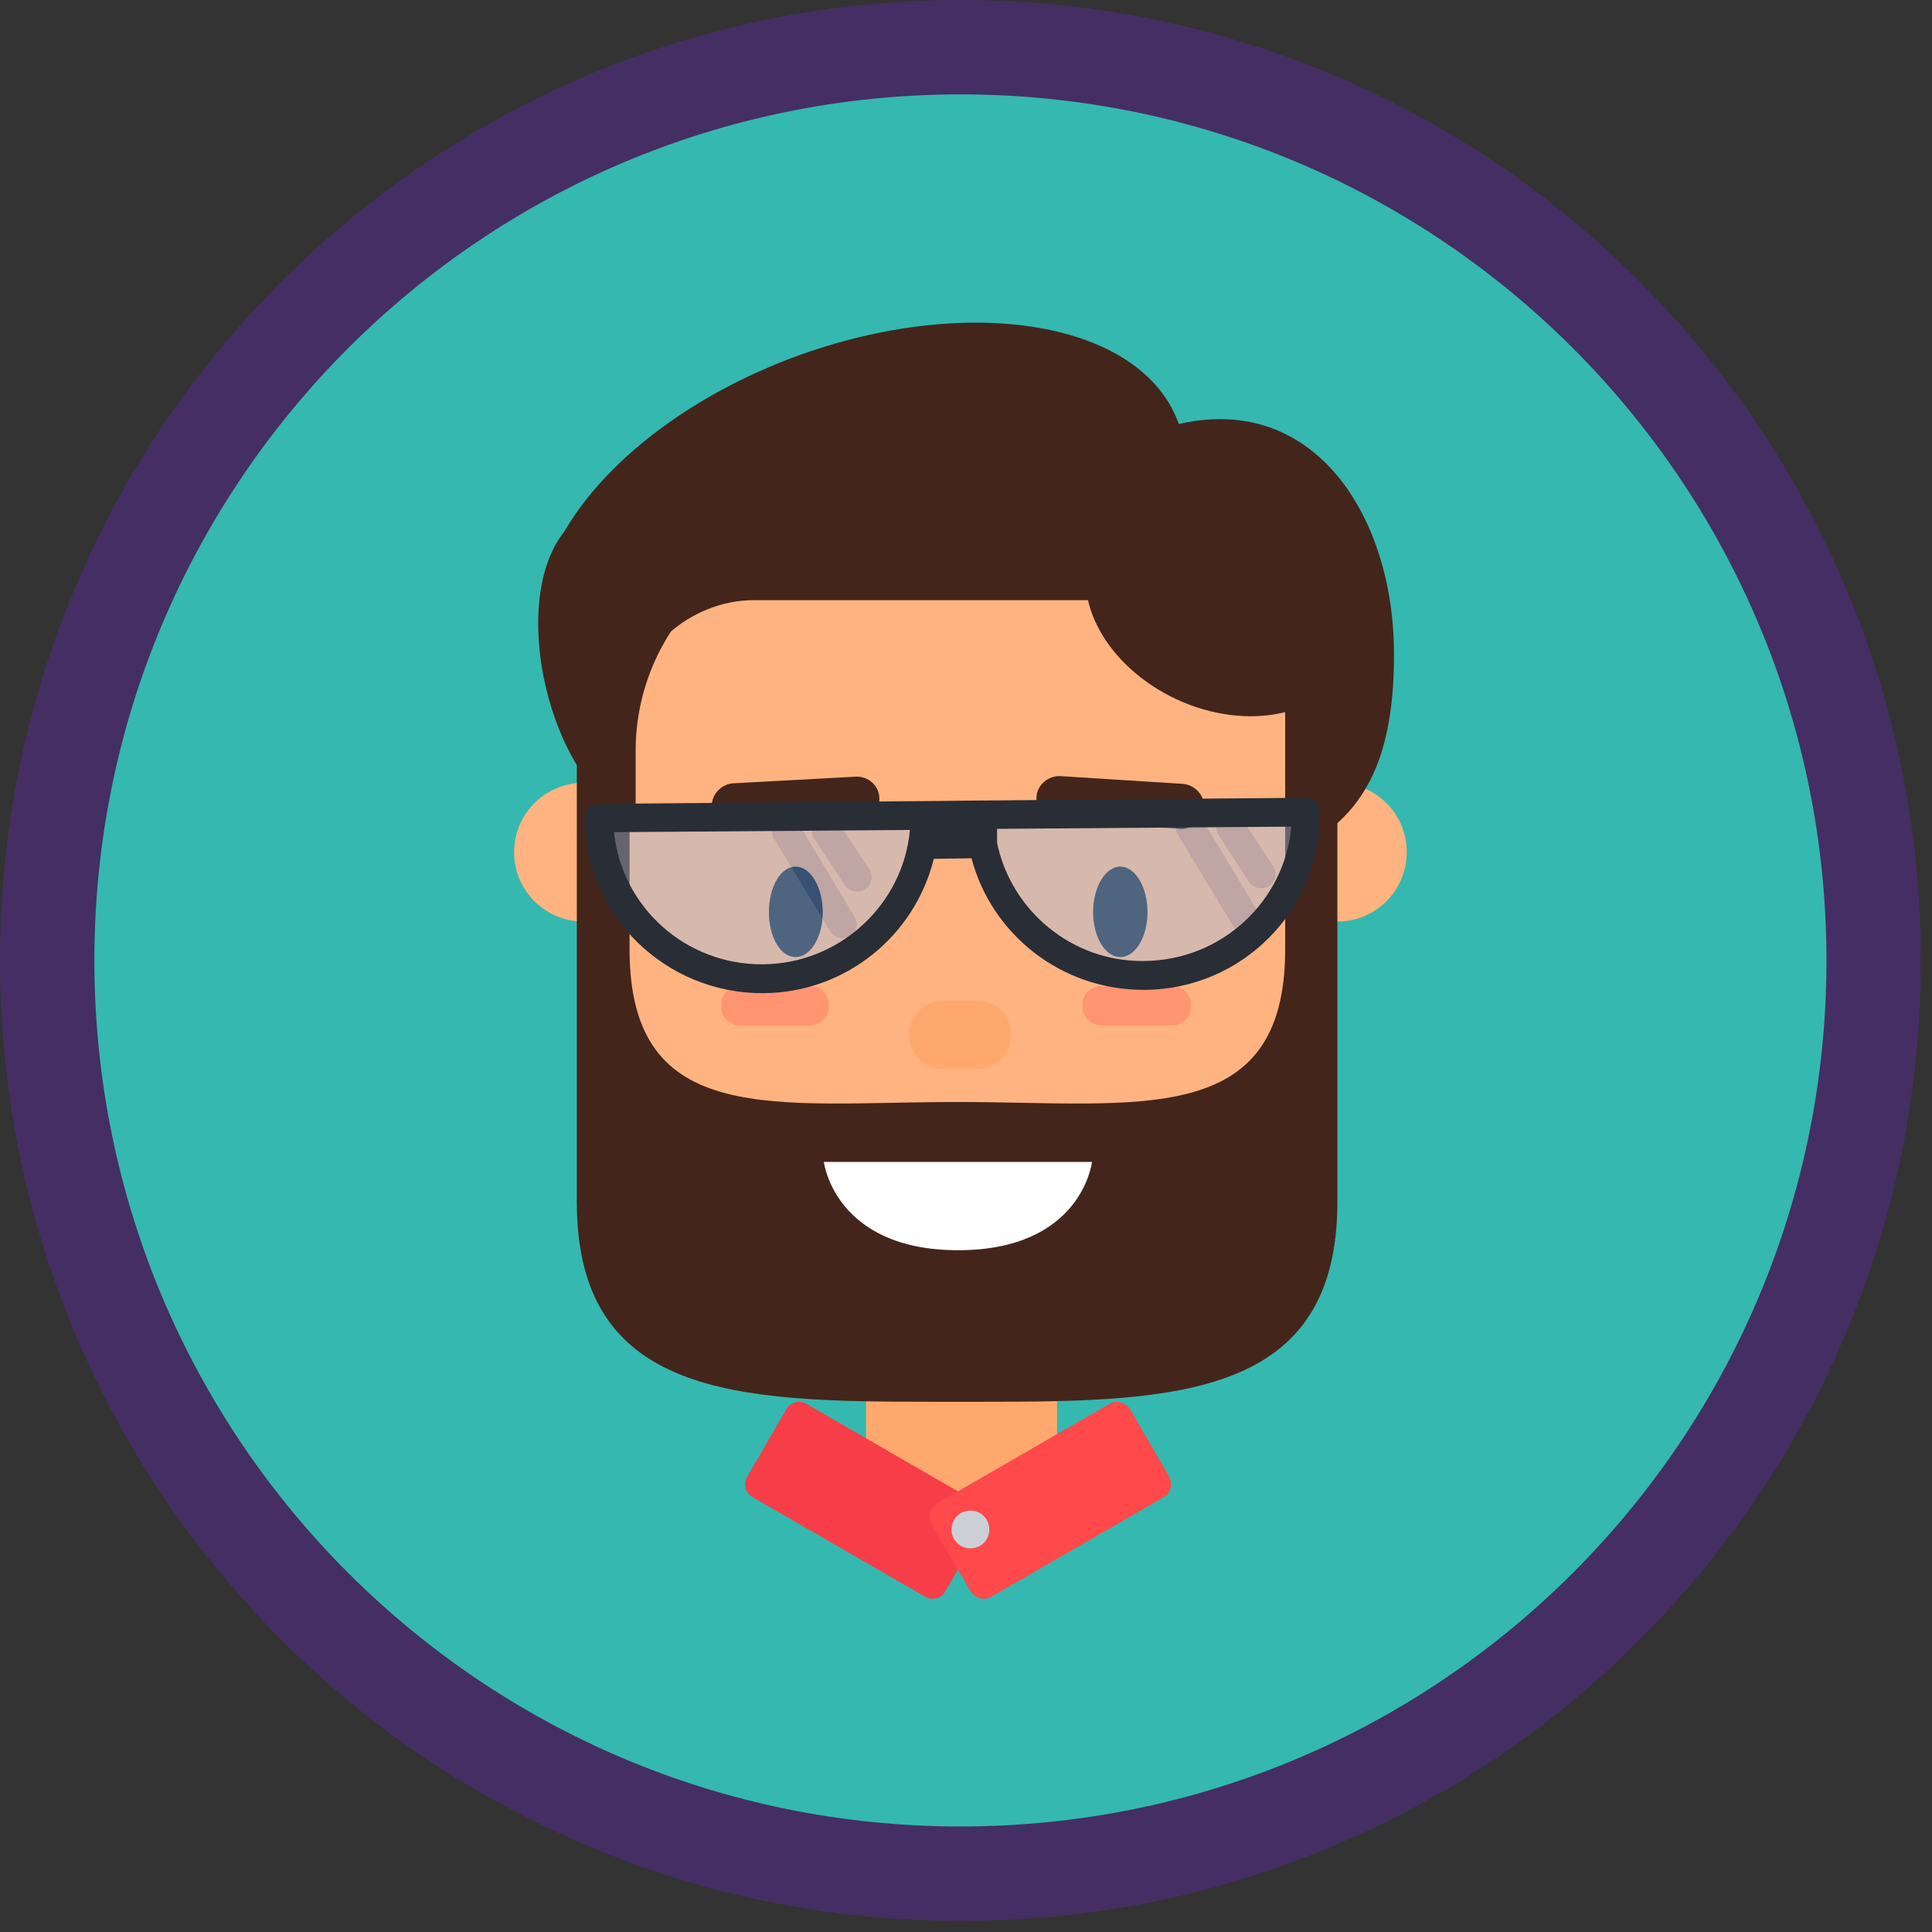 <svg width="121" height="121" viewBox="0 0 121 121" fill="none" xmlns="http://www.w3.org/2000/svg">
<rect x="0" y="0" width="121" height="121" fill="#333333" stroke="none"/>
<path d="M60.151 117.346C28.615 117.346 2.955 91.721 2.955 60.151C2.955 28.615 28.615 2.955 60.151 2.955C91.686 2.955 117.346 28.615 117.346 60.151C117.346 91.721 91.686 117.346 60.151 117.346Z" fill="#35B8B0"/>
<path fill-rule="evenodd" clip-rule="evenodd" d="M83.585 4.729C90.748 7.788 97.18 12.1 102.674 17.628C108.202 23.156 112.548 29.589 115.573 36.751C118.702 44.157 120.302 52.05 120.302 60.151C120.302 68.287 118.702 76.18 115.573 83.585C112.548 90.748 108.202 97.18 102.674 102.708C97.18 108.237 90.748 112.548 83.585 115.573C76.145 118.737 68.287 120.302 60.151 120.302C52.05 120.302 44.157 118.737 36.751 115.573C29.589 112.548 23.156 108.237 17.628 102.708C12.1 97.18 7.754 90.748 4.729 83.585C1.599 76.18 0 68.287 0 60.151C0 52.05 1.599 44.157 4.729 36.751C7.754 29.589 12.1 23.156 17.628 17.628C23.156 12.1 29.589 7.788 36.751 4.729C44.157 1.599 52.05 0 60.151 0C68.287 0 76.145 1.599 83.585 4.729ZM5.911 60.151C5.911 90.122 30.215 114.391 60.151 114.391C90.122 114.391 114.391 90.122 114.391 60.151C114.391 30.215 90.122 5.911 60.151 5.911C30.215 5.911 5.911 30.215 5.911 60.151Z" fill="#452E63"/>
<path d="M60.22 98.293C56.917 98.293 54.24 95.616 54.24 92.312V82.542C54.24 82.021 54.657 81.603 55.179 81.603H65.262C65.783 81.603 66.201 82.021 66.201 82.542V92.312C66.201 95.616 63.489 98.293 60.22 98.293Z" fill="#FFA86E"/>
<path d="M40.889 53.371C40.889 55.77 38.942 57.717 36.543 57.717C34.144 57.717 32.197 55.77 32.197 53.371C32.197 50.972 34.144 49.025 36.543 49.025C38.942 49.025 40.889 50.972 40.889 53.371Z" fill="#FFB380"/>
<path d="M88.105 53.371C88.105 55.77 86.158 57.717 83.759 57.717C81.36 57.717 79.413 55.77 79.413 53.371C79.413 50.972 81.36 49.025 83.759 49.025C86.158 49.025 88.105 50.972 88.105 53.371Z" fill="#FFB380"/>
<path d="M64.567 85.219H55.422C44.957 85.219 36.369 76.632 36.369 66.166V44.053C36.369 36.438 42.592 30.215 50.207 30.215H69.782C77.396 30.215 83.62 36.438 83.62 44.053V66.166C83.62 76.632 75.032 85.219 64.567 85.219Z" fill="#FFB380"/>
<path d="M80.491 40.298V59.456C80.491 70.755 71.243 69.017 59.942 69.017C48.642 69.017 39.429 70.755 39.429 59.456V40.298H36.612C36.334 40.298 36.126 40.506 36.126 40.784V75.275C36.126 87.48 46.139 87.793 58.343 87.793H61.542C73.781 87.793 83.759 87.48 83.759 75.275V40.298H80.491Z" fill="#44251B"/>
<path d="M51.528 57.126C51.528 58.691 50.764 59.942 49.825 59.942C48.886 59.942 48.156 58.691 48.156 57.126C48.156 55.561 48.886 54.275 49.825 54.275C50.764 54.275 51.528 55.561 51.528 57.126Z" fill="#1D2733"/>
<path d="M71.868 57.126C71.868 58.691 71.103 59.942 70.165 59.942C69.226 59.942 68.461 58.691 68.461 57.126C68.461 55.561 69.226 54.275 70.165 54.275C71.103 54.275 71.868 55.561 71.868 57.126Z" fill="#1D2733"/>
<path d="M53.754 51.424L46.069 51.876C45.305 51.911 44.644 51.319 44.575 50.555C44.54 49.79 45.131 49.129 45.896 49.059L53.614 48.642C54.379 48.608 55.04 49.199 55.075 49.964C55.109 50.728 54.518 51.389 53.754 51.424Z" fill="#44251B"/>
<path d="M73.92 51.911L66.201 51.389C65.436 51.354 64.88 50.694 64.915 49.929C64.949 49.164 65.645 48.573 66.41 48.608L74.094 49.094C74.859 49.164 75.45 49.824 75.415 50.589C75.345 51.354 74.685 51.945 73.92 51.911Z" fill="#44251B"/>
<path d="M68.391 72.772C68.391 72.772 67.765 78.3 60.012 78.3C52.258 78.3 51.598 72.772 51.598 72.772H68.391Z" fill="white"/>
<path d="M61.264 66.931H59.004C57.891 66.931 56.952 66.027 56.952 64.914V64.74C56.952 63.593 57.891 62.689 59.004 62.689H61.264C62.376 62.689 63.315 63.593 63.315 64.74V64.914C63.315 66.027 62.376 66.931 61.264 66.931Z" fill="#FFA86E"/>
<path d="M67.8 63.072V62.898C67.8 62.272 68.322 61.75 68.983 61.75H73.398C74.059 61.75 74.58 62.272 74.58 62.898V63.072C74.58 63.697 74.059 64.219 73.398 64.219H68.983C68.322 64.219 67.8 63.697 67.8 63.072Z" fill="#FF9473"/>
<path d="M45.166 63.072V62.898C45.166 62.272 45.687 61.75 46.313 61.75H50.729C51.389 61.75 51.911 62.272 51.911 62.898V63.072C51.911 63.697 51.389 64.219 50.729 64.219H46.313C45.687 64.219 45.166 63.697 45.166 63.072Z" fill="#FF9473"/>
<path d="M55.84 22.496C64.393 22.496 66.027 22.078 68.843 29.171C70.929 27.329 73.572 26.251 76.423 26.251C83.307 26.251 87.306 33.239 87.306 40.958C87.306 46.521 86.019 50.589 81.916 52.849V47.008C81.916 39.428 75.693 33.205 68.078 33.205H53.614C46.035 33.205 39.811 39.428 39.811 47.008V51.563C34.282 48.851 31.814 37.62 35.36 33.274C38.907 28.928 44.852 22.496 55.84 22.496Z" fill="#44251B"/>
<path d="M68.461 34.178C66.931 37.447 69.295 41.758 73.711 43.809C78.092 45.826 82.925 44.852 84.42 41.584C85.95 38.316 83.586 34.004 79.17 31.953C74.754 29.902 69.956 30.91 68.461 34.178Z" fill="#44251B"/>
<path d="M39.568 45.165L39.429 44.852C39.429 40.854 43.218 37.586 47.217 37.586H70.165C73.572 33.935 75.067 29.867 73.781 26.425C71.416 20.131 60.673 18.323 49.755 22.357C38.837 26.425 31.884 34.839 34.213 41.132C35.117 43.531 36.682 45.617 39.533 46.626C39.429 46.174 39.568 45.652 39.568 45.165Z" fill="#44251B"/>
<path d="M51.493 92.451C51.493 95.198 55.388 97.389 60.221 97.389C65.019 97.389 68.948 95.198 68.948 92.451C68.948 92.243 68.924 92.034 68.878 91.826H51.563C51.517 92.034 51.493 92.243 51.493 92.451Z" fill="#FFA86E"/>
<path d="M57.926 99.996L47.147 93.773C46.695 93.529 46.521 92.938 46.8 92.486L49.233 88.279C49.477 87.827 50.068 87.653 50.52 87.931L61.298 94.155C61.75 94.399 61.924 94.99 61.646 95.442L59.212 99.649C58.969 100.101 58.378 100.275 57.926 99.996Z" fill="#F73E48"/>
<path d="M62.098 99.996L72.876 93.773C73.328 93.529 73.468 92.938 73.224 92.486L70.79 88.279C70.512 87.827 69.921 87.653 69.469 87.931L58.691 94.155C58.239 94.399 58.099 94.99 58.343 95.442L60.777 99.649C61.055 100.101 61.646 100.275 62.098 99.996Z" fill="#FF494B"/>
<path d="M61.959 95.789C61.959 96.45 61.438 96.972 60.777 96.972C60.116 96.972 59.595 96.45 59.595 95.789C59.595 95.129 60.116 94.607 60.777 94.607C61.438 94.607 61.959 95.129 61.959 95.789Z" fill="#CCD0D6"/>
<g opacity="0.4">
<path d="M47.808 61.298C53.441 61.264 57.961 56.674 57.926 51.076L37.481 51.25C37.551 56.848 42.141 61.333 47.808 61.298Z" fill="#9AC0EF"/>
<path d="M71.66 61.09C77.327 61.055 81.847 56.465 81.812 50.867L61.368 51.041C61.403 56.639 66.027 61.159 71.66 61.09Z" fill="#9AC0EF"/>
<path d="M53.51 57.404L49.998 51.563C49.755 51.146 49.199 51.007 48.781 51.285C48.364 51.528 48.225 52.084 48.468 52.502L51.98 58.308C52.154 58.586 52.467 58.76 52.78 58.76C52.919 58.76 53.069 58.714 53.232 58.621C53.649 58.378 53.788 57.821 53.51 57.404Z" fill="#5E90D8"/>
<path d="M54.449 54.449L52.502 51.528C52.224 51.111 51.667 51.007 51.25 51.285C50.833 51.563 50.729 52.119 51.007 52.536L52.919 55.457C53.093 55.7 53.406 55.84 53.684 55.84C53.87 55.84 54.032 55.793 54.171 55.7C54.588 55.422 54.727 54.866 54.449 54.449Z" fill="#5E90D8"/>
<path d="M78.822 57.161L75.31 51.354C75.067 50.937 74.51 50.798 74.093 51.076C73.641 51.319 73.537 51.876 73.78 52.293L77.292 58.099C77.466 58.378 77.779 58.551 78.057 58.551C78.219 58.551 78.382 58.505 78.544 58.412C78.961 58.169 79.1 57.613 78.822 57.161Z" fill="#5E90D8"/>
<path d="M79.726 54.24L77.814 51.319C77.535 50.902 76.979 50.798 76.562 51.076C76.145 51.319 76.04 51.876 76.319 52.293L78.231 55.248C78.405 55.492 78.718 55.631 78.996 55.631C79.158 55.631 79.32 55.584 79.483 55.492C79.9 55.214 80.004 54.657 79.726 54.24Z" fill="#5E90D8"/>
</g>
<path fill-rule="evenodd" clip-rule="evenodd" d="M82.681 50.867C82.751 56.952 77.814 61.959 71.694 61.994C66.479 62.028 62.098 58.517 60.846 53.753L58.482 53.788C57.3 58.586 52.989 62.167 47.808 62.202C41.688 62.237 36.647 57.335 36.612 51.25C36.577 50.728 36.995 50.346 37.481 50.346L57.926 50.172L61.368 50.137H61.542L81.777 49.964C82.299 49.964 82.681 50.346 82.681 50.867ZM56.987 51.98L38.455 52.119C38.942 56.813 42.94 60.429 47.773 60.394C52.606 60.359 56.57 56.639 56.987 51.98ZM80.873 51.772L62.446 51.911V52.78C63.315 57.022 67.139 60.255 71.66 60.186C76.493 60.151 80.456 56.465 80.873 51.772Z" fill="#292D36"/>
</svg>
